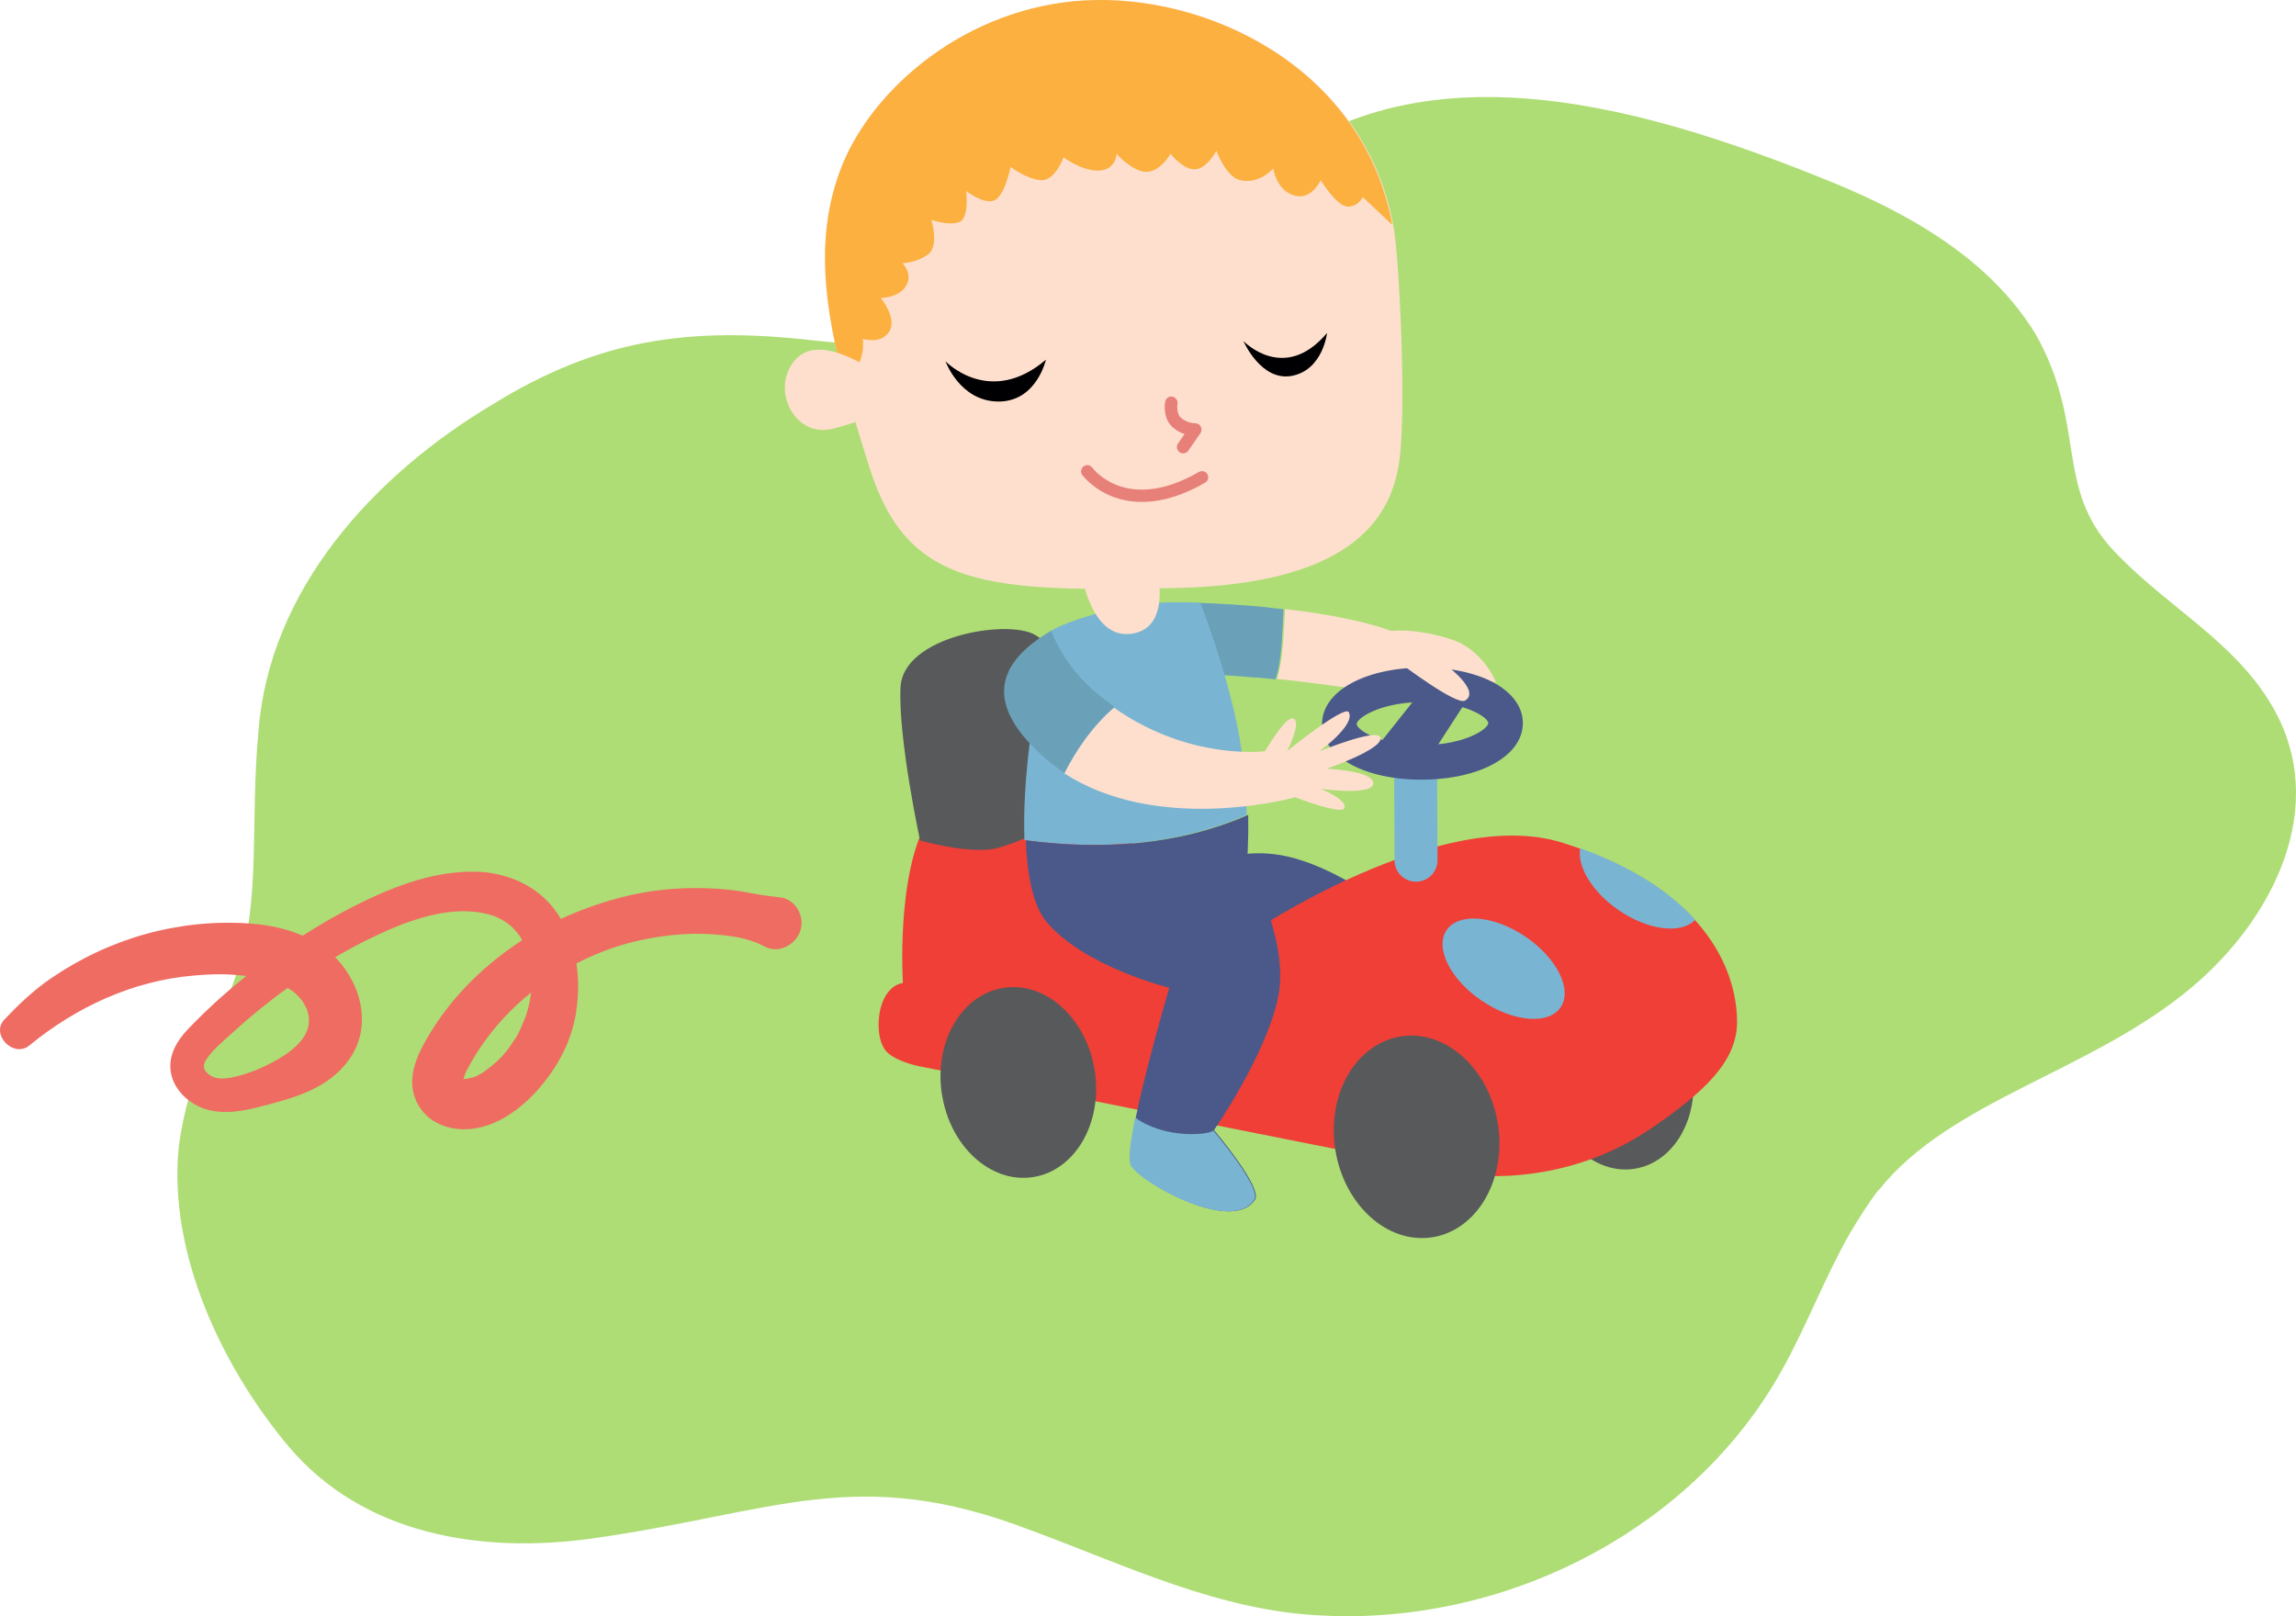 <?xml version="1.0" encoding="UTF-8"?>
<svg width="1372px" height="966px" viewBox="0 0 1372 966" version="1.1" xmlns="http://www.w3.org/2000/svg" xmlns:xlink="http://www.w3.org/1999/xlink">
    <!-- Generator: Sketch 52.3 (67297) - http://www.bohemiancoding.com/sketch -->
    <title>Group</title>
    <desc>Created with Sketch.</desc>
    <g id="Page-1" stroke="none" stroke-width="1" fill="none" fill-rule="evenodd">
        <g id="Our-nurseries-page-illustrations-01-(1)" transform="translate(0, -272)">
            <g id="Group" transform="translate(0, 272)">
                <path d="M1357.77,422.029 C1335.993,384.373 1296.315,363.304 1266.674,332.855 C1226.226,293.521 1248.169,256.636 1216.685,200.194 C1189.188,154.754 1140.767,127.578 1092.868,108.132 C974.605,60.106 835.253,21.598 739.757,115.668 C721.885,133.492 706.596,153.764 688.311,171.23 C665.737,194.94 631.421,207.978 604.639,209.793 C564.632,213.397 524.652,207.153 484.892,203.329 C412.136,195.16 357.803,202.504 294.561,241.59 C223.812,283.729 160.762,352.026 154.411,437.542 C149.406,491.371 155.978,537.416 142.065,579.747 C130.736,615.065 112.616,640.425 106.842,685.452 C100.325,748.771 132.551,817.013 172.503,864.626 C217.405,917.602 287.466,928.604 353.156,919.665 C464.077,904.041 512.031,874.5 616.573,914.879 C673.271,935.811 729.254,963.207 790.708,965.627 C895.828,970.963 1003.889,918.73 1059.377,828.235 C1075.133,802.49 1085.856,774.159 1099.797,747.478 C1106.891,733.285 1121.437,711.693 1122.949,711.005 C1165.954,657.204 1249.571,640.755 1309.788,590.034 C1358.072,549.546 1392.745,481.964 1357.77,422.029 Z" id="Path" fill="#AEDD75"></path>
                <path d="M180.923,598.985 C180.923,598.985 180.863,598.925 180.833,598.895 C180.623,598.625 180.383,598.355 180.173,598.115 C179.963,597.875 180.053,598.025 180.923,598.985 Z" id="Path" fill="#EF6C62"></path>
                <path d="M315.368,603.576 C314.543,606.574 313.416,609.489 312.179,612.35 C311.491,613.973 310.749,615.568 309.952,617.163 C309.567,617.961 309.127,618.731 308.715,619.501 C308.632,619.666 308.55,619.803 308.495,619.913 C308.467,619.968 308.412,620.023 308.358,620.106 C306.461,622.829 304.729,625.607 302.639,628.22 C301.622,629.512 300.523,630.723 299.451,631.988 C298.736,632.675 298.021,633.39 297.306,634.051 C294.722,636.443 291.973,638.644 289.114,640.679 C289.059,640.707 288.839,640.844 288.619,641.009 C288.207,641.257 287.63,641.614 287.41,641.724 C285.98,642.522 284.496,643.347 282.956,643.897 C283.176,643.787 280.235,644.585 279.822,644.64 C279.383,644.722 278.888,644.75 278.42,644.86 C277.926,644.805 277.403,644.832 276.908,644.86 C276.963,644.75 276.991,644.667 276.991,644.612 C277.651,642.824 278.145,641.257 279.025,639.551 C284.661,628.742 291.753,618.676 299.918,609.627 C305.251,603.713 311.107,598.268 317.347,593.289 C316.962,596.755 316.275,600.193 315.368,603.576 Z M165.352,633.555 C158.892,637.213 152.212,640.239 145.091,642.329 C138.989,644.145 130.989,646.125 125.848,642.934 C121.615,640.294 120.57,636.911 123.649,632.62 C127.965,626.597 134.15,621.619 139.593,616.668 C149.847,607.344 160.596,598.57 171.867,590.512 C172.225,590.704 172.554,590.924 172.912,591.117 C173.709,591.612 174.479,592.162 175.249,592.684 C175.386,592.767 175.523,592.849 175.633,592.932 C175.661,592.959 175.661,592.987 175.716,593.014 C176.98,594.307 178.327,595.49 179.51,596.837 C179.647,597.003 179.784,597.168 179.922,597.333 C180.059,597.47 180.307,597.773 180.527,598.048 C180.637,598.158 180.719,598.268 180.802,598.378 C180.719,598.295 180.664,598.213 180.582,598.13 C180.637,598.213 180.692,598.268 180.719,598.35 C181.626,599.863 182.479,601.403 183.303,602.971 C183.303,602.943 183.276,602.916 183.276,602.861 C183.276,602.888 183.303,602.943 183.303,602.971 C183.303,602.971 183.303,602.998 183.303,602.998 C183.578,603.521 183.716,604.319 183.661,604.291 C183.853,604.869 184.018,605.446 184.155,606.024 C187.234,618.786 174.919,628.137 165.352,633.555 Z M465.96,536.328 C460.187,535.696 454.882,535.063 449.246,533.908 C445.48,533.166 441.686,532.533 437.865,532.065 C429.673,531.048 421.453,530.745 413.179,530.828 C398.196,530.965 383.242,533.083 368.782,536.989 C357.153,540.152 345.937,544.25 335.188,549.255 C333.566,546.588 331.752,544.002 329.718,541.527 C318.639,528.132 301.045,521.229 283.918,521.009 C265.17,520.761 246.944,525.822 229.79,533.11 C212.828,540.317 196.444,549.338 180.884,559.239 C171.043,554.976 160.184,552.776 149.682,552.006 C107.072,548.925 65.259,560.807 30.126,584.983 C19.9,592.024 11.158,600.386 2.636,609.352 C-5.859,618.263 8.079,632.648 17.563,624.864 C45.466,601.953 79.252,586.248 115.484,583.113 C123.072,582.453 130.879,582.013 138.466,582.563 C141.38,582.783 144.294,583.003 147.181,583.333 C142.59,586.991 138.081,590.759 133.683,594.637 C126.233,601.211 119.003,608.087 112.158,615.32 C105.863,621.949 100.777,630.337 101.931,639.881 C103.086,649.205 109.849,656.851 118.041,660.977 C129.532,666.753 142.727,664.718 154.658,661.665 C174.671,656.521 195.921,651.186 208.649,633.253 C221.268,615.485 217.172,593.014 204.388,576.759 C203.096,575.109 201.722,573.569 200.265,572.139 C206.56,568.453 212.966,564.96 219.508,561.742 C233.253,554.976 247.026,549.035 262.118,546.12 C268.551,544.882 275.341,544.36 281.884,544.855 C285.32,545.13 288.647,545.597 291.973,546.532 C293.43,546.945 294.942,547.385 296.372,547.935 C296.069,547.853 298.956,549.228 299.423,549.475 C302.007,550.823 304.454,552.611 306.571,554.619 C306.378,554.509 308.385,556.709 308.66,557.039 C309.32,557.837 310.007,558.607 310.584,559.459 C311.134,560.285 310.804,559.679 311.546,561.11 C311.711,561.412 311.849,561.687 311.986,561.99 C301.567,568.728 291.753,576.512 282.681,585.368 C271.658,596.122 262.064,608.389 254.476,621.784 C248.731,631.933 243.782,643.759 247.713,655.449 C251.562,666.89 261.486,673.436 273.17,674.757 C290.489,676.737 307.148,666.34 318.666,654.294 C331.642,640.734 341.429,623.736 344.26,604.979 C345.717,595.352 345.91,585.423 344.453,575.824 C349.758,573.101 355.229,570.654 360.782,568.508 C372.273,564.08 384.259,561.165 396.465,559.542 C402.595,558.717 408.753,558.249 414.938,558.112 C415.103,558.112 415.625,558.112 416.038,558.084 C416.505,558.084 417.192,558.084 417.357,558.084 C418.759,558.112 420.134,558.139 421.536,558.194 C424.917,558.332 428.298,558.579 431.652,558.937 C440.917,559.927 448.861,561.44 457.246,565.895 C465.603,570.296 475.912,564.355 478.359,555.966 C480.97,547.468 475.362,537.346 465.96,536.328 Z" id="Shape" fill="#EF6C62" fill-rule="nonzero"></path>
                <path d="M183.71,605.22 C183.56,604.74 183.41,604.26 183.29,603.78 C183.29,603.78 183.29,603.78 183.29,603.78 C183.53,604.86 183.68,605.22 183.71,605.22 Z" id="Path" fill="#EF6C62"></path>
                <path d="M925.779,652.094 C930.254,681.4 953.045,702.224 976.631,698.588 C1000.245,694.98 1015.704,668.262 1011.229,638.928 C1006.753,609.621 983.99,588.798 960.376,592.406 C936.762,596.07 921.276,622.76 925.779,652.094 Z" id="Path" fill="#58595B"></path>
                <path d="M811,530.145 C811,530.145 788.298,515.208 765.842,511.214 C743.387,507.22 727.611,514.36 727.611,514.36 L725,541.115 L766.777,554 L811,530.145 Z" id="Path" fill="#4A5989"></path>
                <path d="M530.794,629.586 C523.394,623.48 523.422,605.215 528.951,595.642 C533.545,587.72 539.542,587.583 539.542,587.583 C539.542,587.583 535.278,521.951 554.783,489.547 C574.315,457.172 648.648,482.286 648.648,482.286 L745.236,559.003 C745.236,559.003 860.256,480.553 933.708,503.714 C1025.015,532.514 1038.109,586.18 1037.999,610.991 C1037.889,634.262 1018.825,652.417 986.885,674.313 C931.7,712.107 872.993,701.682 872.993,701.682 L549.941,637.426 C549.941,637.426 537.644,635.225 530.794,629.586 Z" id="Path" fill="#EF3F37"></path>
                <path d="M549.784,502.362 C549.784,502.362 576.833,510.129 593.375,507.43 C610.328,504.704 663,476.666 663,476.666 L647.144,431.745 C647.144,431.745 636.554,389.412 618.229,379.304 C601.385,369.995 539.633,380.323 538.124,410.702 C536.588,441.054 549.784,502.362 549.784,502.362 Z" id="Path" fill="#58595B"></path>
                <path d="M562.875,654.004 C567.672,685.252 592.016,707.428 617.237,703.563 C642.457,699.698 658.988,671.245 654.163,639.996 C649.338,608.748 625.022,586.572 599.801,590.437 C574.58,594.302 558.05,622.755 562.82,654.004 L562.875,654.004 Z" id="Path" fill="#58595B"></path>
                <path d="M767.785,364.027 C789.755,366.538 813.184,370.576 831.497,377.125 C831.525,377.125 831.497,377.07 831.607,377.07 C835.374,376.825 847.584,375.897 866.97,382.064 C886.356,388.23 894,407.849 894,407.849 L858.005,402.692 C858.253,410.933 854.815,418 854.815,418 C854.815,418 793.303,409.159 772.157,406.785 C769.05,406.458 765.997,406.103 763,405.803 C767.042,393.906 767.125,376.252 767.867,364 L767.785,364.027 Z" id="Path" fill="#FEDFCE"></path>
                <path d="M767,364.121 C766.277,376.395 766.197,394.081 762.261,406 C758.005,405.563 753.935,405.18 750,404.852 C752.891,393.043 755.569,376.395 756.532,363 C759.932,363.355 763.439,363.738 767,364.121 Z" id="Path" fill="#6AA1B9"></path>
                <path d="M701,360 C701,360 726.327,360 757,362.914 C756.008,376.384 753.28,393.125 750.276,405 C725.61,402.883 707.862,402.389 707.862,402.389 L701,360 Z" id="Path" fill="#6AA1B9"></path>
                <path d="M1013,549.769 C1004.728,558.462 984.984,556.164 967.282,544.039 C951.399,533.132 942.327,517.907 944.257,507 C977.181,518.876 998.854,534.157 1013,549.797 L1013,549.769 Z" id="Path" fill="#79B5D2"></path>
                <path d="M833.331,514.341 C833.359,521.355 839.183,527.027 846.248,527 C853.314,526.945 859.028,521.191 859,514.176 L858.669,442.659 C858.641,435.645 852.817,429.973 845.752,430 C838.686,430.027 832.972,435.809 833,442.824 L833.331,514.341 Z" id="Path" fill="#79B5D2"></path>
                <polygon id="Path" fill="#4A5989" points="824 444.912 849.332 413 877 417.809 854.855 452"></polygon>
                <path d="M849.918,419.608 C824.129,419.773 810.686,429.445 810.686,432.76 C810.686,436.048 824.266,445.556 850.11,445.364 C875.898,445.2 889.341,435.528 889.341,432.212 C889.341,428.897 875.734,419.444 849.918,419.608 Z M850.22,465.997 C815.46,466.243 790.138,452.324 790.001,432.897 C789.863,413.471 815.021,399.222 849.781,399.003 C884.54,398.757 909.862,412.676 910,432.103 C910.109,451.475 884.979,465.75 850.22,465.997 Z" id="Shape" fill="#4A5989" fill-rule="nonzero"></path>
                <path d="M612.17,502.175 C610.933,468.872 616.844,433.128 616.844,433.128 L627.403,377.358 C627.403,377.358 636.504,371.241 663.669,364.63 C691.549,357.854 717.312,360.515 717.312,360.515 C717.312,360.515 733.644,401.361 740.683,440.864 C743.68,457.735 744.725,473.974 745,487.032 C703.125,505.329 657.428,508.155 612.17,502.175 Z" id="Path" fill="#79B5D2"></path>
                <path d="M745.859,487 C746.189,504.628 745.089,516.536 745.089,516.536 C745.089,516.536 770.995,561.501 763.707,596.235 C756.392,630.968 725.453,675.438 725.453,675.438 C725.453,675.438 754.632,709.842 749.984,717.02 C736.564,737.7 681.836,706.844 676.143,696.476 C670.423,686.053 698.749,590.377 698.749,590.377 C698.749,590.377 648.779,578.249 625.678,551.38 C617.015,541.315 613.77,522.229 613,502.236 C658.267,508.231 703.974,505.398 745.832,487.055 L745.832,487 L745.859,487 Z" id="Path" fill="#4A5989"></path>
                <path d="M636.204,461.972 C632.359,459.488 628.624,456.699 625,453.663 C632.774,438.699 645.362,426.331 658.724,417 C661.159,418.96 663.565,420.727 666,422.439 C653.163,433.62 643.591,447.423 636.204,462 L636.204,461.972 Z" id="Path" fill="#6AA1B9"></path>
                <path d="M636,462.308 C643.389,447.825 652.873,434.137 665.693,423 C707.35,452.324 748.429,449.773 755.901,449.032 C761.58,439.623 768.941,428.76 772.415,429.419 C778.535,430.543 769.134,448.895 769.134,448.895 C769.134,448.895 803.486,421.217 805.967,425.633 C810.268,433.314 788.212,449.169 788.212,449.169 C788.212,449.169 824.328,434.274 824.99,441.187 C825.652,448.099 792.734,459.483 792.734,459.483 C792.734,459.483 820.91,460.58 820.607,468.233 C820.303,475.914 789.094,471.498 789.094,471.498 C789.094,471.498 804.947,477.752 803.431,482.827 C802.273,486.694 783.25,480.056 774.041,476.545 C765.936,478.685 690.45,497.392 636.028,462.254 L636,462.308 Z" id="Path" fill="#FEDFCE"></path>
                <path d="M628.143,377 C628.143,377 634.78,395.698 651.759,411.136 C654.173,413.318 656.586,415.362 659,417.323 C645.752,426.658 633.272,439.031 625.564,454 C624.412,453.006 623.233,452.011 622.053,450.962 C589.413,421.051 594.323,396.885 628.088,377 L628.143,377 Z" id="Path" fill="#6AA1B9"></path>
                <path d="M870.944,396.003 C867.634,397.305 864.879,398.135 864.879,398.135 C864.879,398.135 884.939,413.117 875.452,418.738 C870.277,421.812 837.279,396.778 837.279,396.778 C837.279,396.778 836.417,392.542 837.724,388 C848.742,390.049 859.843,392.929 870.972,396.031 L870.944,396.031 L870.944,396.003 Z" id="Path" fill="#FEDFCE"></path>
                <path d="M885.385,598.091 C904.188,610.873 925.282,612.687 932.544,602.132 C939.805,591.577 930.418,572.665 911.615,559.884 C892.84,547.13 871.718,545.316 864.457,555.871 C857.195,566.426 866.583,585.337 885.358,598.119 L885.385,598.091 Z" id="Path" fill="#79B5D2"></path>
                <path d="M797.887,686.928 C803.018,720.067 828.921,743.635 855.763,739.537 C882.604,735.412 900.204,705.244 895.128,672.077 C889.997,638.939 864.094,615.343 837.252,619.468 C810.411,623.593 792.756,653.762 797.887,686.955 L797.887,686.928 Z" id="Path" fill="#58595B"></path>
                <path d="M675.062,693.579 C675.062,693.579 675.034,693.305 675.034,693.113 C674.759,687.965 676.161,678.818 678.359,668 C696.524,681.228 723.317,678.16 724.993,675.723 C724.993,675.723 742.525,696.317 748.241,708.888 C748.241,708.942 748.296,708.997 748.296,709.052 C748.461,709.463 748.626,709.874 748.818,710.23 C748.846,710.339 748.928,710.421 748.956,710.531 C749.093,710.859 749.203,711.188 749.286,711.489 C749.34,711.626 749.395,711.791 749.45,711.955 C749.505,712.229 749.588,712.475 749.643,712.694 C749.67,712.859 749.753,713.078 749.78,713.242 C749.808,713.434 749.835,713.653 749.89,713.845 C749.89,714.036 749.945,714.228 750,714.42 C750,714.584 750,714.721 750,714.858 C750,715.05 750,715.269 750,715.433 C750,715.57 749.973,715.679 749.945,715.762 C749.945,715.926 749.918,716.145 749.835,716.309 C749.78,716.583 749.643,716.83 749.505,717.049 C736.095,737.643 681.41,706.916 675.721,696.591 C675.529,696.208 675.337,695.715 675.254,695.112 C675.144,694.674 675.117,694.099 675.089,693.524 L675.089,693.579 L675.062,693.579 Z" id="Path" fill="#79B5D2"></path>
                <path d="M642,371.116 C647.452,369.208 654.647,366.968 663.974,364.673 C664.555,364.535 665.136,364.397 665.717,364.258 L687.138,360.83 C692.175,360.359 696.824,360.111 700.92,360 C701.308,365.033 701.114,382.868 680.108,388.066 C660.542,392.933 646.76,377.503 642,371.061 L642,371.116 Z" id="Path" fill="#79B5D2"></path>
                <path d="M832.621,134.766 C836.226,154.508 840.382,243.51 836.336,274.332 C832.291,305.154 813.329,349.174 702.148,351.456 C590.966,353.738 542.504,352.061 519.662,279.776 C496.848,207.464 481.932,151.538 503.397,98.555 C521.863,52.94 577.261,4.301 648.786,0.259 C720.311,-3.782 815.035,39.33 832.593,134.794 L832.593,134.766 L832.621,134.766 Z" id="Path" fill="#FEDFCE"></path>
                <path d="M691.201,340.055 C691.201,340.055 700.209,373.642 677.91,378.476 C651.492,384.193 646,341.243 646,341.243 L691.201,340 L691.201,340.055 Z" id="Path" fill="#FEDFCE"></path>
                <path d="M648.601,0.26 C719.906,-3.784 814.256,39.242 832,134.427 L814.339,117.784 C814.339,117.784 811.812,123.478 805.357,123.478 C798.902,123.478 789.206,107.715 789.206,107.715 C789.206,107.715 783.932,119.379 774.127,117.041 C762.7,114.318 760.832,100.7 760.832,100.7 C760.832,100.7 752.647,110.301 741.111,107.715 C732.596,105.762 726.855,90.136 726.855,90.136 C726.855,90.136 721.005,101.223 713.836,101.223 C706.667,101.223 699.471,91.897 699.471,91.897 C699.471,91.897 694.334,101.333 686.534,102.598 C677.854,104.001 667.142,91.897 667.142,91.897 C667.142,91.897 667.142,101.223 657.061,101.938 C647.036,102.653 635.527,94.042 635.527,94.042 C635.527,94.042 630.5,108.403 621.876,107.688 C613.278,106.972 603.912,99.792 603.912,99.792 C603.912,99.792 600.314,117.756 593.832,119.902 C587.349,122.048 577.324,114.152 577.324,114.152 C577.324,114.152 579.466,130.659 573.011,132.832 C566.557,134.978 556.504,131.401 556.504,131.401 C556.504,131.401 561.53,147.192 554.361,152.227 C547.192,157.261 539.282,157.261 539.282,157.261 C539.282,157.261 545.736,163.726 541.424,170.906 C537.112,178.086 526.345,178.086 526.345,178.086 C526.345,178.086 536.37,190.301 531.371,198.196 C526.345,206.092 515.577,202.515 515.577,202.515 C515.577,202.515 517.72,218.306 506.98,222.625 C505.936,223.038 504.591,223.093 503.025,222.873 C491.379,176.546 487.918,136.821 503.355,98.554 C521.785,52.915 577.077,4.249 648.464,0.205 L648.601,0.205 L648.601,0.26 Z" id="Path" fill="#FBB040"></path>
                <path d="M528,225.984 C528,225.984 492.335,197.488 475.965,214.319 C459.595,231.15 474.253,262.09 497.414,256.285 C520.574,250.48 527.117,244.87 527.117,244.87 L528,225.984 Z" id="Path" fill="#FEDFCE"></path>
                <path d="M706.255,270.92 C705.788,270.809 705.294,270.615 704.854,270.31 C703.152,269.117 702.74,266.786 703.948,265.065 L707.848,259.404 C705.623,258.683 703.152,257.49 700.872,255.519 C694.501,249.97 696.176,240.479 696.259,240.091 C696.643,238.037 698.566,236.678 700.625,237.066 C702.465,237.455 704.003,239.397 703.619,241.451 C703.619,241.562 702.74,247.139 705.761,249.803 C709.413,252.939 714.192,252.994 714.274,252.994 C715.675,252.994 716.965,253.771 717.57,255.02 C718.229,256.269 718.119,257.767 717.322,258.933 L710.1,269.366 C709.221,270.643 707.683,271.226 706.282,270.92 L706.255,270.92 Z" id="Path" fill="#E78078"></path>
                <path d="M672.179,298.981 C669.636,298.464 667.366,297.756 665.343,297.02 C653.094,292.445 646.997,284.248 646.723,283.922 C645.493,282.26 645.876,279.946 647.543,278.72 C649.211,277.495 651.508,277.876 652.711,279.537 C653.559,280.654 673.71,306.77 716.418,282.097 C718.223,281.089 720.492,281.689 721.504,283.431 C722.515,285.229 721.941,287.489 720.137,288.497 C699.548,300.397 683.416,301.296 672.151,298.981 L672.179,298.981 Z" id="Path" fill="#E78078"></path>
                <path d="M565,215.949 C565,215.949 591.37,243.605 625,215 C625,215 619.418,240.162 596.485,239.999 C573.552,239.837 565,215.949 565,215.949 Z" id="Path" fill="#000002"></path>
                <path d="M743,203.812 C743,203.812 767.379,229.479 793,199 C793,199 790.573,221.016 772.068,224.639 C753.535,228.234 743,203.812 743,203.812 Z" id="Path" fill="#000002"></path>
            </g>
        </g>
    </g>
</svg>